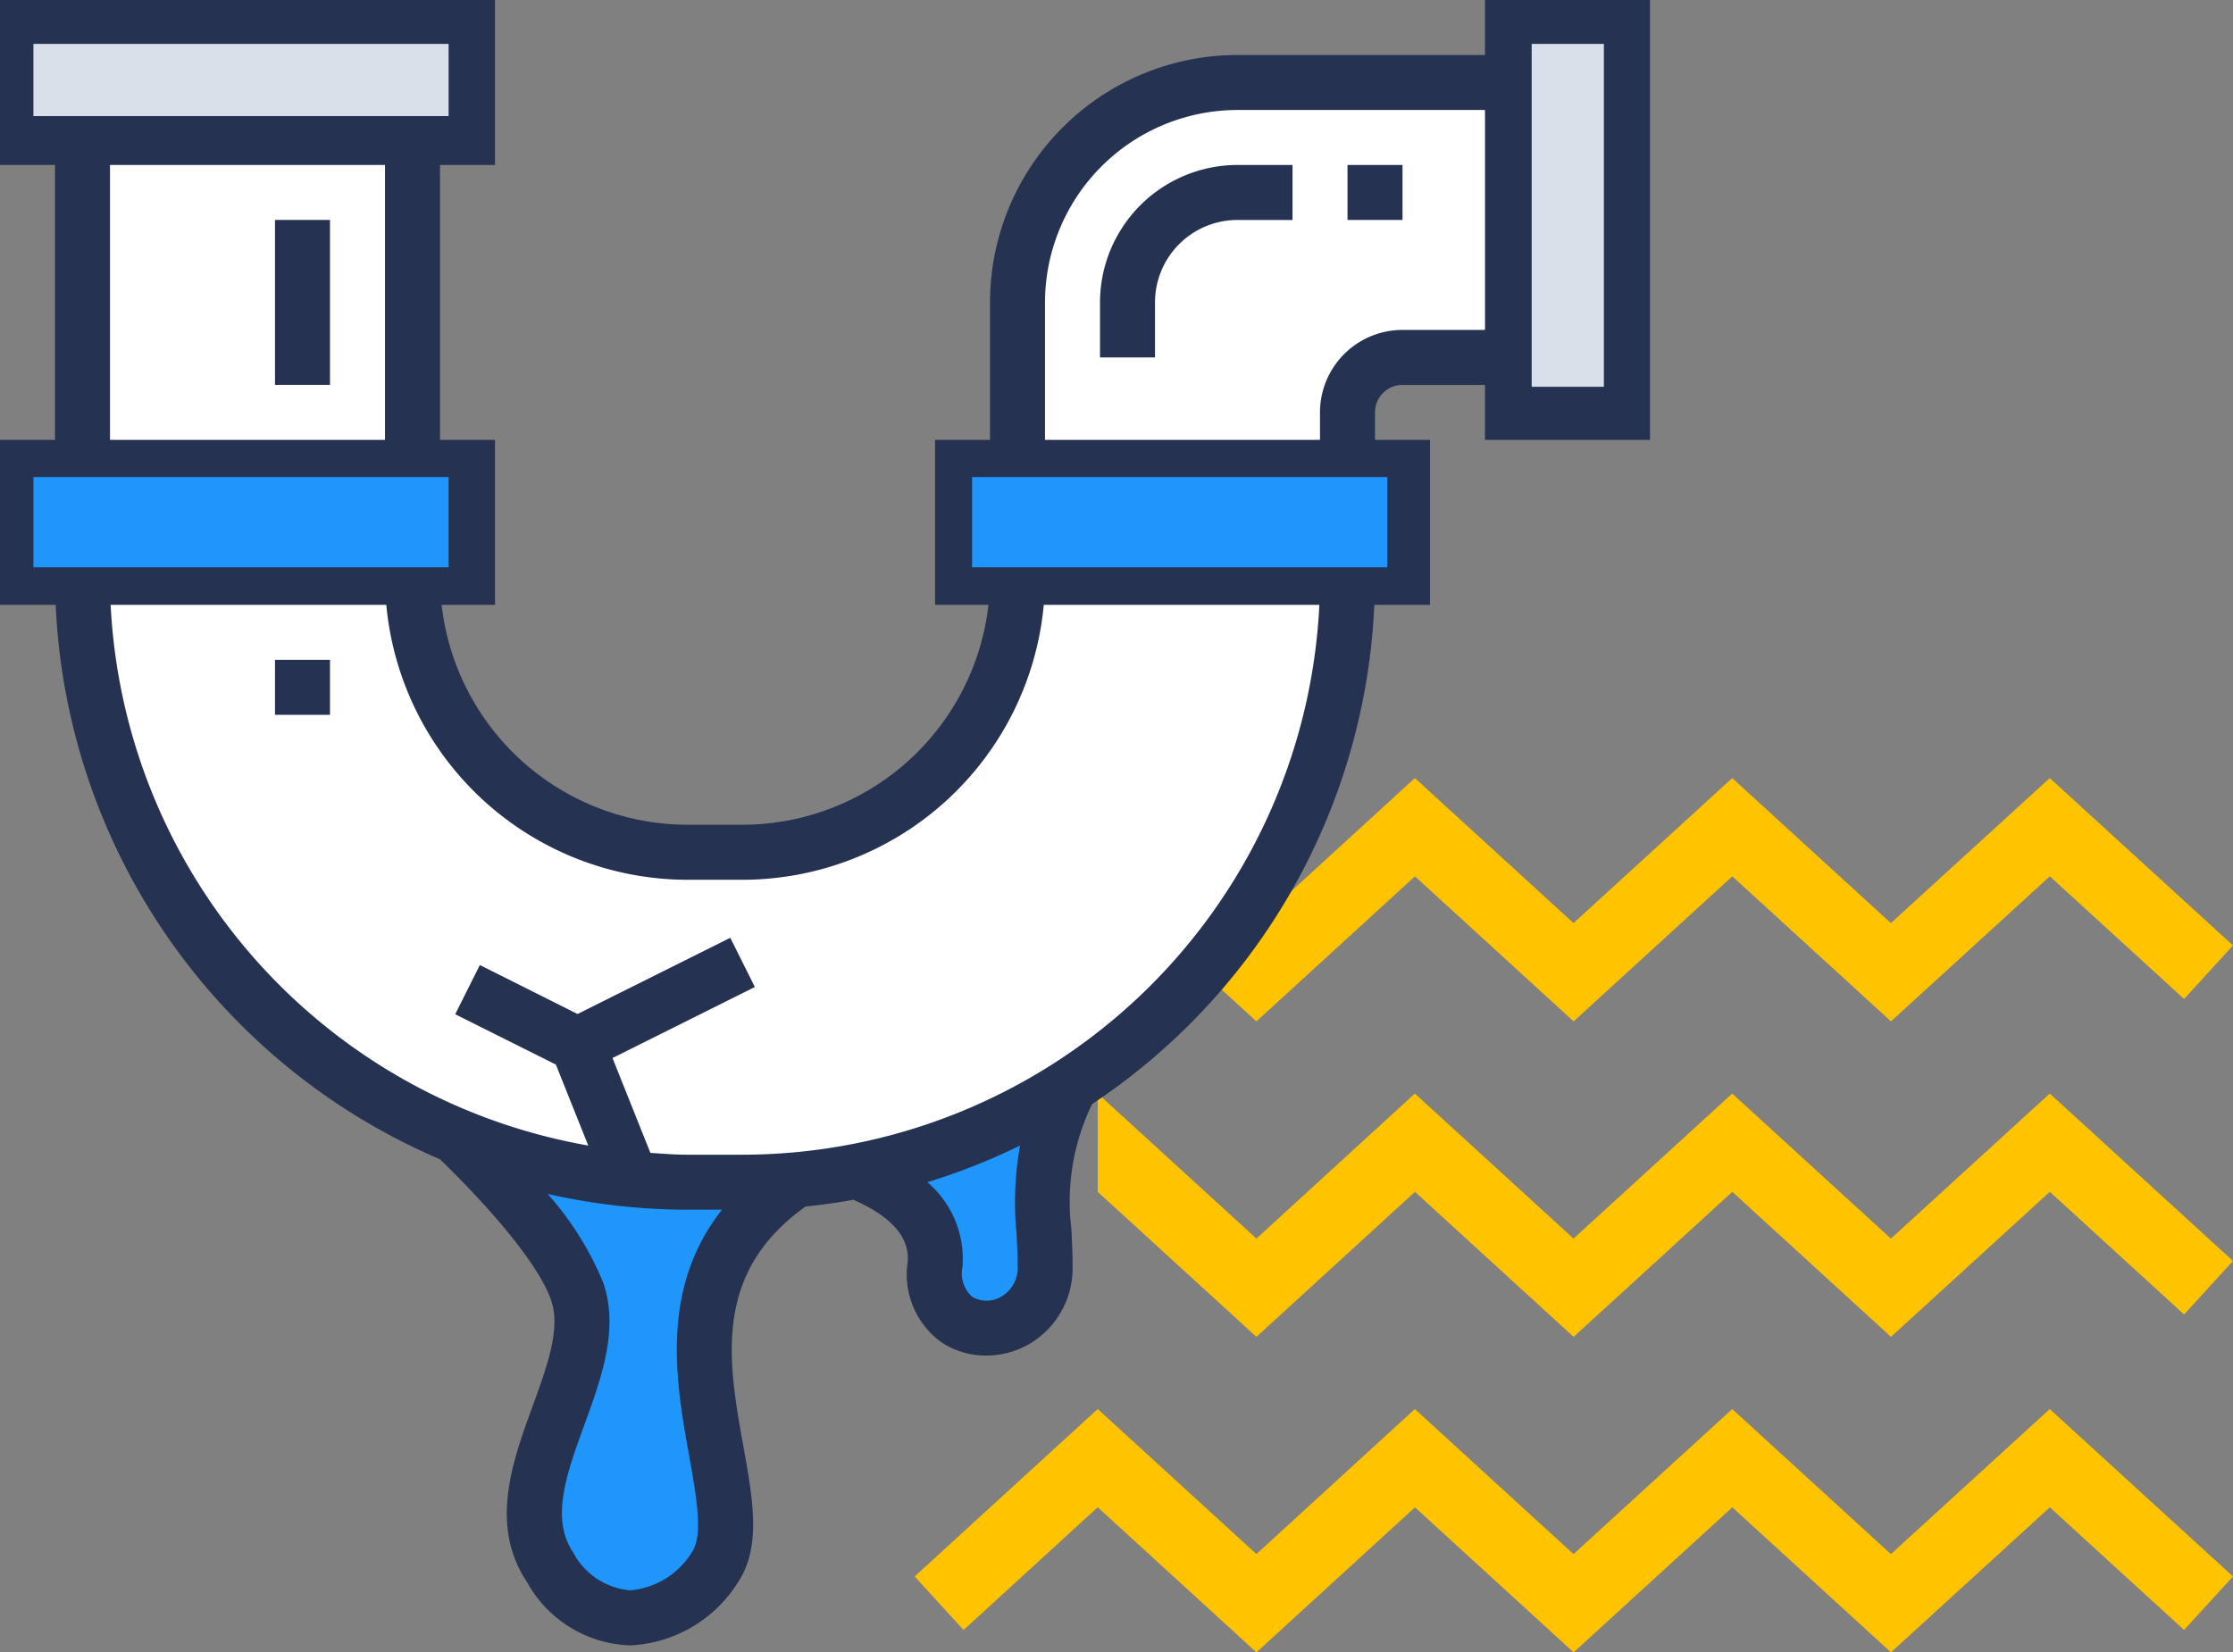 <svg xmlns="http://www.w3.org/2000/svg" width="123.702" height="91.559"><rect width="100%" height="100%" fill="#808080" stroke="none"/><defs><style>.cls-1{fill:#1e96fc}.cls-2{fill:#ffc300}.cls-4{fill:#253251}.cls-5{fill:#dae0e9}</style></defs><g id="picto-degat-des-eaux" transform="translate(-338.149 -1929.568)"><path id="Tracé_32551" d="M-6563.412 4671.869s4.48 5.9 3.226 8.2-5.476 10.708-1.334 13.428 6.85 3.254 7.879.813-.474-9.361 0-13.5a29.646 29.646 0 013.1-8.942h7.269l3.486 6.6h5.033l.789-11.237z" class="cls-1" transform="translate(6931 -2676)"/><g id="illu_dégat_des_eaux" transform="translate(313.851 1899.154)"><g id="bg_blur"><g id="Zig" transform="translate(74.966 73.527)"><g id="zig_bleu" transform="rotate(-180 36.517 6.741)"><path id="Tracé_5748" d="M62.891 13.482l10.143-9.277-2.712-2.964-7.431 6.8L54.1 0l-8.783 8.036L36.528 0l-8.792 8.037L18.947 0l-8.8 8.038L2.71 1.24 0 4.206l10.151 9.275 8.8-8.037 8.791 8.037 8.791-8.036 8.789 8.036L54.1 5.446z" class="cls-2"/></g><g id="zig_bleu-2" transform="rotate(-180 36.517 15.482)"><path id="Tracé_5748-2" d="M62.891 13.482V8.036L54.1 0l-8.783 8.036L36.528 0l-8.792 8.037L18.947 0l-8.8 8.038L2.71 1.24 0 4.206l10.151 9.275 8.8-8.037 8.791 8.037 8.791-8.036 8.789 8.036L54.1 5.446z" class="cls-2"/></g><g id="zig_bleu-3" transform="rotate(-180 36.517 24.223)"><path id="Tracé_5748-3" d="M62.891 13.482l10.143-9.277-2.712-2.964-7.431 6.8L54.1 0l-8.783 8.036L36.528 0l-8.792 8.037L18.947 0l-8.8 8.038L2.71 1.24 0 4.206l10.151 9.275 8.8-8.037 8.791 8.037 8.791-8.036 8.789 8.036L54.1 5.446z" class="cls-2"/></g></g></g><g id="leak" transform="translate(24.298 30.414)"><path id="Tracé_23798" fill="#fff" d="M4.721 8.93v16.535H.9v5.861l3.824 1.062V39.5l7.792 14.515 15.142 10.244 14.576 1.577 11.1-2.812 11.222-7.309 7.019-9.39 2.74-13.937h3.75v-6.923h-3.75v-5.423h9.035v2.884h6.44V.9h-6.434v3.171H65.871l-5.336 2.923-3.822 5.119v13.352h-3.374v6.923h3.375L53.339 39.5 49.9 43.641l-7.667 2.684H35.8l-8.137-2.684-4.193-5.724-1.009-5.53h3.173v-6.922h-3.178V6.994h3.173V.9H.9V7z" transform="translate(.211 .211)"/><path id="Tracé_23793" d="M82.265 3.047H68.554a13.726 13.726 0 00-13.711 13.711v7.617H51.8v9.141h2.957A13.726 13.726 0 0141.133 45.7h-3.047a13.726 13.726 0 01-13.621-12.185h2.957v-9.14h-3.047V9.141h3.047V0H0v9.141h3.047v15.234H0v9.141h3.085a35.1 35.1 0 0021.29 30.721c3.335 3.246 5.582 6.1 6.168 7.846.52 1.56-.237 3.637-1.038 5.836-1.128 3.1-2.407 6.611-.3 9.762a6.775 6.775 0 005.7 3.492 7.448 7.448 0 005.975-3.493c1.3-1.959.838-4.548.3-7.543-.849-4.723-1.711-9.6 3.446-13.282a34.64 34.64 0 002.651-.374c2.107.925 3.127 2.085 3.005 3.457a4.625 4.625 0 001.9 4.459 4.445 4.445 0 002.448.716 4.79 4.79 0 002.261-.567 4.875 4.875 0 002.526-4.468c0-.7-.033-1.371-.07-2.022a12.358 12.358 0 011.153-6.879 35.041 35.041 0 0015.633-27.662h3.085v-9.14h-3.047v-1.524a1.524 1.524 0 011.523-1.523h4.57v3.047h9.141V0h-9.14zm-79.218 0h21.328v3.047H3.047zm3.047 6.094h15.234v15.234H6.094zM3.047 27.422h21.328v3.047H3.047zm35.132 53.254c.4 2.252.786 4.377.163 5.313a4.448 4.448 0 01-3.442 2.134 3.962 3.962 0 01-3.167-2.133c-1.243-1.864-.33-4.373.635-7.029.945-2.59 1.921-5.275 1.067-7.843a17.186 17.186 0 00-3.1-4.964 34.991 34.991 0 007.753.876H40c-3.482 4.404-2.545 9.626-1.821 13.646zm18.128-12.459c.033.6.065 1.219.065 1.86a1.854 1.854 0 01-.925 1.784 1.586 1.586 0 01-1.584 0 1.715 1.715 0 01-.544-1.648 5.592 5.592 0 00-1.944-4.706 34.792 34.792 0 005.134-2.032 17.869 17.869 0 00-.209 4.742zm-15.174-4.233h-3.047c-.693 0-1.371-.058-2.055-.1l-2.1-5.258 7.886-3.935-1.361-2.727-8.46 4.223-5.413-2.714-1.365 2.727 5.575 2.788 1.795 4.488A32.034 32.034 0 016.129 33.515H21.4A16.781 16.781 0 0038.086 48.75h3.047a16.781 16.781 0 0016.689-15.235H73.09a32.033 32.033 0 01-31.957 30.469zm35.038-33.515H54.843v-3.047h21.328zm1.523-12.187a4.571 4.571 0 00-4.57 4.57v1.523H57.89v-7.617A10.678 10.678 0 0168.554 6.094h13.711v12.187zM88.359 3.047v18.281h-3.047V3.047zm0 0" class="cls-4"/><path id="Tracé_23794" d="M320 55.617v3.047h3.047v-3.047a4.571 4.571 0 014.57-4.57h3.047V48h-3.047A7.626 7.626 0 00320 55.617zm0 0" class="cls-4" transform="translate(-259.063 -38.859)"/><path id="Tracé_23795" d="M80 64h3.047v9.141H80zm0 0" class="cls-4" transform="translate(-64.766 -51.813)"/><path id="Tracé_23796" d="M80 192h3.047v3.047H80zm0 0" class="cls-4" transform="translate(-64.766 -155.438)"/><path id="Tracé_23797" d="M392 48h3.047v3.047H392zm0 0" class="cls-4" transform="translate(-317.352 -38.859)"/></g></g><path id="Rectangle_7909" d="M0 0h23v5H0z" class="cls-1" transform="translate(392 1956)"/><path id="Rectangle_7910" d="M0 0h23v5H0z" class="cls-1" transform="translate(340 1956)"/><path id="Rectangle_7911" d="M0 0h23v4H0z" class="cls-5" transform="translate(340 1932)"/><path id="Rectangle_7912" d="M0 0h19v4H0z" class="cls-5" transform="rotate(90 -752.5 1179.5)"/></g></svg>